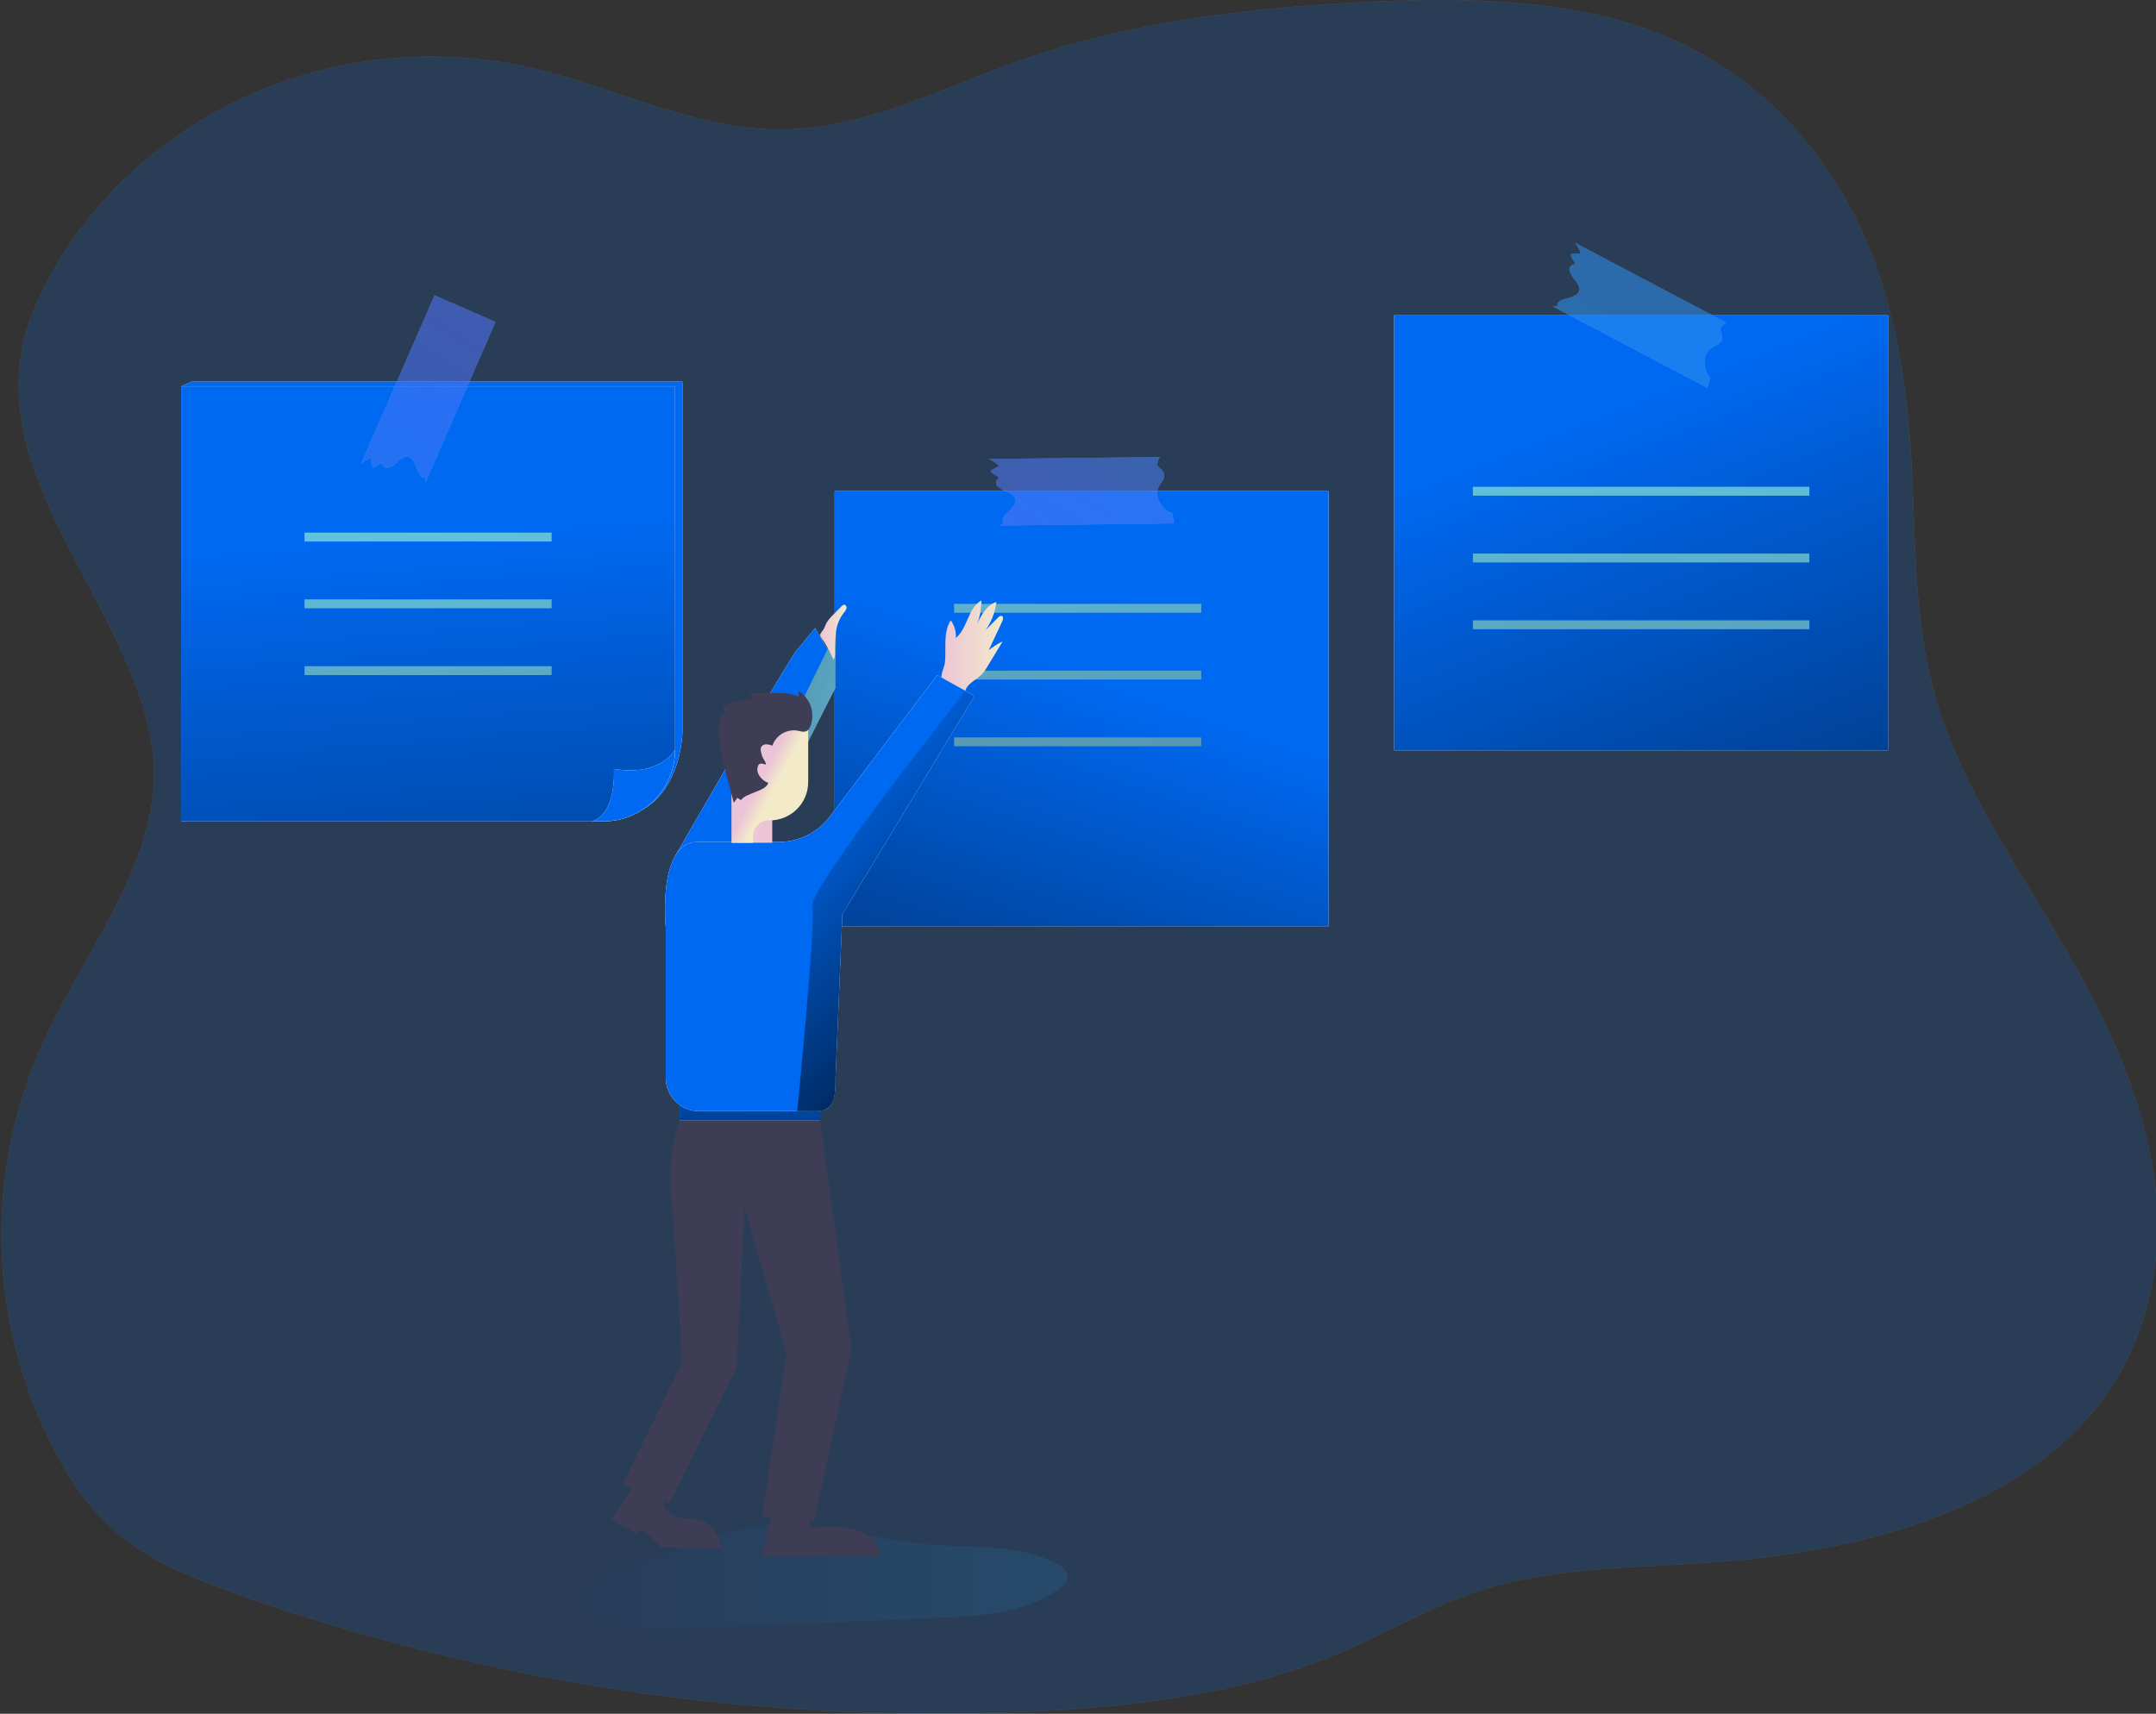 <svg width="488" height="388" viewBox="0 0 488 388" fill="none" xmlns="http://www.w3.org/2000/svg">
  <rect x="0" y="0" width="488" height="388" fill="#333333" stroke="none"/>
  <g clip-path="url(#clip0_1756_26241)">
    <g opacity="0.18">
      <path
        d="M120.712 15.471C139.579 19.81 157.127 29.361 176.695 29.301C195.636 29.247 212.567 20.226 229.974 14.009C255.463 4.901 283.41 1.567 311.103 0.36C333.933 -0.639 357.828 -0.063 378.14 8.737C398.452 17.537 413.014 34.036 421.26 51.917C429.505 69.798 431.918 89.154 432.849 108.289C433.594 124.48 433.408 140.859 437.728 156.66C443.687 178.478 457.966 197.962 469.407 218.211C478.561 234.402 486.069 251.565 487.909 269.419C489.749 287.273 485.496 306.012 472.952 320.567C454.182 342.338 420.381 351.365 388.345 353.693C370.386 354.994 351.847 354.699 335.043 360.105C323.714 363.74 313.762 369.796 302.932 374.364C281.332 383.478 256.751 386.497 232.581 387.55C171.115 390.22 109.728 380.994 52.558 360.494C44.051 357.422 35.53 354.021 28.67 348.823C21.035 343.042 15.874 335.329 11.844 327.415C4.595 313.069 0.68 297.54 0.342 281.782C0.004 266.024 3.249 250.37 9.878 235.783C19.814 214.106 37.437 193.241 34.562 170.162C30.249 135.781 -7.895 105.365 8.142 68.98C25.11 30.555 71.127 4.076 120.712 15.471Z"
        fill="white"/>
      <path
        d="M120.712 15.471C139.579 19.81 157.127 29.361 176.695 29.301C195.636 29.247 212.567 20.226 229.974 14.009C255.463 4.901 283.41 1.567 311.103 0.36C333.933 -0.639 357.828 -0.063 378.14 8.737C398.452 17.537 413.014 34.036 421.26 51.917C429.505 69.798 431.918 89.154 432.849 108.289C433.594 124.48 433.408 140.859 437.728 156.66C443.687 178.478 457.966 197.962 469.407 218.211C478.561 234.402 486.069 251.565 487.909 269.419C489.749 287.273 485.496 306.012 472.952 320.567C454.182 342.338 420.381 351.365 388.345 353.693C370.386 354.994 351.847 354.699 335.043 360.105C323.714 363.74 313.762 369.796 302.932 374.364C281.332 383.478 256.751 386.497 232.581 387.55C171.115 390.22 109.728 380.994 52.558 360.494C44.051 357.422 35.53 354.021 28.67 348.823C21.035 343.042 15.874 335.329 11.844 327.415C4.595 313.069 0.68 297.54 0.342 281.782C0.004 266.024 3.249 250.37 9.878 235.783C19.814 214.106 37.437 193.241 34.562 170.162C30.249 135.781 -7.895 105.365 8.142 68.98C25.11 30.555 71.127 4.076 120.712 15.471Z"
        fill="#0069F2"/>
    </g>
    <path opacity="0.19"
          d="M138.794 355.368C136.1 356.13 133.041 357.223 132.102 359.857C131.245 362.273 132.692 365.032 134.848 366.437C137.004 367.843 139.638 368.209 142.196 368.41C149.874 369.036 157.553 368.694 165.231 368.357L212.726 366.248C222.017 365.841 231.869 365.244 239.494 359.916C240.675 359.095 241.857 357.879 241.603 356.479C241.396 355.428 240.421 354.707 239.482 354.211C231.213 349.604 221.095 350.472 211.627 349.781C199.135 348.865 186.784 344.932 174.192 345.451C162.231 345.918 150.329 352.09 138.794 355.368Z"
          fill="url(#paint0_linear_1756_26241)"/>
    <path
      d="M41 87.472L43.422 86.403H154.464V165.61C154.464 165.61 154.464 178.279 145.274 183.412C141.517 185.521 41 87.472 41 87.472Z"
      fill="white"/>
    <path
      d="M41 87.472L43.422 86.403H154.464V165.61C154.464 165.61 154.464 178.279 145.274 183.412C141.517 185.521 41 87.472 41 87.472Z"
      fill="#0069F2"/>
    <path
      d="M152.793 87.473V169.745C152.791 174.044 151.082 178.166 148.042 181.205C145.001 184.245 140.878 185.952 136.579 185.952H41V87.473H152.793Z"
      fill="white"/>
    <path
      d="M152.793 87.473V169.745C152.791 174.044 151.082 178.166 148.042 181.205C145.001 184.245 140.878 185.952 136.579 185.952H41V87.473H152.793Z"
      fill="#0069F2"/>
    <path
      d="M152.793 87.473V169.745C152.791 174.044 151.082 178.166 148.042 181.205C145.001 184.245 140.878 185.952 136.579 185.952H41V87.473H152.793Z"
      fill="url(#paint1_linear_1756_26241)"/>
    <path
      d="M152.792 169.745C152.791 174.044 151.082 178.166 148.042 181.205C145.001 184.245 140.878 185.952 136.579 185.952H134.021C139.686 184.127 138.953 174.08 138.953 174.08C149.55 175.905 152.792 169.745 152.792 169.745ZM188.929 111.217H300.715V209.696H188.929V111.217Z"
      fill="white"/>
    <path
      d="M152.792 169.745C152.791 174.044 151.082 178.166 148.042 181.205C145.001 184.245 140.878 185.952 136.579 185.952H134.021C139.686 184.127 138.953 174.08 138.953 174.08C149.55 175.905 152.792 169.745 152.792 169.745ZM188.929 111.217H300.715V209.696H188.929V111.217Z"
      fill="#0069F2"/>
    <path d="M188.929 111.217H300.716V209.696H188.929V111.217Z" fill="url(#paint2_linear_1756_26241)"/>
    <path d="M315.564 71.401H427.351V169.88H315.564V71.401Z" fill="white"/>
    <path d="M315.564 71.401H427.351V169.88H315.564V71.401Z" fill="#0069F2"/>
    <path d="M315.564 71.401H427.351V169.88H315.564V71.401Z" fill="url(#paint3_linear_1756_26241)"/>
    <g opacity="0.34">
      <path
        d="M112.156 72.889L96.32 109.202C96.32 108.83 96.32 108.458 96.285 108.092C95.399 108.423 94.796 107.425 94.513 106.515C94.028 105.074 93.42 103.314 92.026 103.414C91.3 103.467 90.597 104.052 89.953 104.595C89.393 105.209 88.688 105.674 87.903 105.948C87.722 105.989 87.533 105.985 87.353 105.936C87.173 105.887 87.008 105.795 86.873 105.667C86.738 105.539 86.636 105.38 86.576 105.203C86.517 105.027 86.502 104.838 86.533 104.654L85.05 105.629C83.627 106.556 84.306 104.406 83.981 103.692C83.11 104.008 82.317 104.508 81.654 105.156L98.352 66.864L112.156 72.889ZM226.199 118.978C226.535 118.83 226.866 118.665 227.197 118.487C226.529 117.814 227.197 116.863 227.9 116.208C229.016 115.18 230.369 113.904 229.707 112.664C229.359 112.02 228.526 111.612 227.752 111.264C226.964 111.007 226.253 110.556 225.685 109.953C225.573 109.806 225.498 109.635 225.468 109.453C225.437 109.271 225.452 109.085 225.51 108.91C225.569 108.735 225.669 108.577 225.802 108.45C225.936 108.323 226.098 108.23 226.276 108.181C225.773 107.868 225.277 107.549 224.781 107.23C223.346 106.314 225.59 106.048 226.104 105.458C225.462 104.788 224.682 104.266 223.818 103.928L262.542 103.485C262.193 103.967 261.988 104.539 261.951 105.133C261.951 105.777 262.949 106.226 263.244 106.716C263.281 106.778 263.312 106.843 263.339 106.911L263.498 107.661C263.468 108.17 263.296 108.661 263.002 109.078C262.54 109.663 262.174 110.317 261.915 111.016C261.782 111.871 261.951 112.746 262.394 113.491C262.985 114.672 263.894 115.77 265.158 116.119C265.197 116.124 265.237 116.124 265.276 116.119L265.772 118.482L226.199 118.978ZM351.393 69.328C351.765 69.328 352.138 69.369 352.51 69.369C352.244 68.465 353.278 67.939 354.211 67.703C355.682 67.331 357.483 66.853 357.489 65.459C357.489 64.726 356.957 63.982 356.432 63.297C355.866 62.693 355.46 61.959 355.25 61.159C355.221 60.975 355.237 60.786 355.298 60.61C355.358 60.434 355.462 60.276 355.599 60.15C355.736 60.023 355.902 59.933 356.082 59.886C356.262 59.84 356.452 59.839 356.632 59.883L355.77 58.33C354.949 56.841 357.046 57.68 357.784 57.408C357.533 56.516 357.097 55.686 356.502 54.975L390.725 73.037C390.191 73.301 389.743 73.71 389.431 74.218C389.124 74.779 389.798 75.653 389.815 76.226C389.824 76.299 389.824 76.372 389.815 76.445L389.614 77.171C389.34 77.603 388.954 77.954 388.498 78.187C387.812 78.476 387.177 78.875 386.62 79.368C386.093 80.056 385.824 80.907 385.858 81.772C385.817 83.084 386.088 84.495 387.039 85.405C387.066 85.436 387.098 85.461 387.134 85.482L386.431 87.803L351.393 69.328Z"
        fill="white"/>
      <path
        d="M112.156 72.889L96.32 109.202C96.32 108.83 96.32 108.458 96.285 108.092C95.399 108.423 94.796 107.425 94.513 106.515C94.028 105.074 93.42 103.314 92.026 103.414C91.3 103.467 90.597 104.052 89.953 104.595C89.393 105.209 88.688 105.674 87.903 105.948C87.722 105.989 87.533 105.985 87.353 105.936C87.173 105.887 87.008 105.795 86.873 105.667C86.738 105.539 86.636 105.38 86.576 105.203C86.517 105.027 86.502 104.838 86.533 104.654L85.05 105.629C83.627 106.556 84.306 104.406 83.981 103.692C83.11 104.008 82.317 104.508 81.654 105.156L98.352 66.864L112.156 72.889ZM226.199 118.978C226.535 118.83 226.866 118.665 227.197 118.487C226.529 117.814 227.197 116.863 227.9 116.208C229.016 115.18 230.369 113.904 229.707 112.664C229.359 112.02 228.526 111.612 227.752 111.264C226.964 111.007 226.253 110.556 225.685 109.953C225.573 109.806 225.498 109.635 225.468 109.453C225.437 109.271 225.452 109.085 225.51 108.91C225.569 108.735 225.669 108.577 225.802 108.45C225.936 108.323 226.098 108.23 226.276 108.181C225.773 107.868 225.277 107.549 224.781 107.23C223.346 106.314 225.59 106.048 226.104 105.458C225.462 104.788 224.682 104.266 223.818 103.928L262.542 103.485C262.193 103.967 261.988 104.539 261.951 105.133C261.951 105.777 262.949 106.226 263.244 106.716C263.281 106.778 263.312 106.843 263.339 106.911L263.498 107.661C263.468 108.17 263.296 108.661 263.002 109.078C262.54 109.663 262.174 110.317 261.915 111.016C261.782 111.871 261.951 112.746 262.394 113.491C262.985 114.672 263.894 115.77 265.158 116.119C265.197 116.124 265.237 116.124 265.276 116.119L265.772 118.482L226.199 118.978ZM351.393 69.328C351.765 69.328 352.138 69.369 352.51 69.369C352.244 68.465 353.278 67.939 354.211 67.703C355.682 67.331 357.483 66.853 357.489 65.459C357.489 64.726 356.957 63.982 356.432 63.297C355.866 62.693 355.46 61.959 355.25 61.159C355.221 60.975 355.237 60.786 355.298 60.61C355.358 60.434 355.462 60.276 355.599 60.15C355.736 60.023 355.902 59.933 356.082 59.886C356.262 59.84 356.452 59.839 356.632 59.883L355.77 58.33C354.949 56.841 357.046 57.68 357.784 57.408C357.533 56.516 357.097 55.686 356.502 54.975L390.725 73.037C390.191 73.301 389.743 73.71 389.431 74.218C389.124 74.779 389.798 75.653 389.815 76.226C389.824 76.299 389.824 76.372 389.815 76.445L389.614 77.171C389.34 77.603 388.954 77.954 388.498 78.187C387.812 78.476 387.177 78.875 386.62 79.368C386.093 80.056 385.824 80.907 385.858 81.772C385.817 83.084 386.088 84.495 387.039 85.405C387.066 85.436 387.098 85.461 387.134 85.482L386.431 87.803L351.393 69.328Z"
        fill="#0069F2"/>
    </g>
    <path opacity="0.34"
          d="M112.156 72.889L96.32 109.202C96.32 108.83 96.32 108.458 96.285 108.092C95.399 108.423 94.796 107.425 94.513 106.515C94.028 105.074 93.42 103.314 92.026 103.414C91.3 103.467 90.597 104.052 89.953 104.595C89.393 105.209 88.688 105.674 87.903 105.948C87.722 105.989 87.533 105.985 87.353 105.936C87.173 105.887 87.008 105.795 86.873 105.667C86.738 105.539 86.636 105.38 86.576 105.203C86.517 105.027 86.502 104.838 86.533 104.654L85.05 105.629C83.627 106.556 84.306 104.406 83.981 103.692C83.11 104.008 82.317 104.508 81.654 105.156L98.352 66.864L112.156 72.889ZM226.199 118.978C226.535 118.83 226.866 118.665 227.197 118.487C226.529 117.814 227.197 116.863 227.9 116.208C229.016 115.18 230.369 113.904 229.707 112.664C229.359 112.02 228.526 111.612 227.752 111.264C226.964 111.007 226.253 110.556 225.685 109.953C225.573 109.806 225.498 109.635 225.468 109.453C225.437 109.271 225.452 109.085 225.51 108.91C225.569 108.735 225.669 108.577 225.802 108.45C225.936 108.323 226.098 108.23 226.275 108.181C225.773 107.868 225.277 107.549 224.781 107.23C223.346 106.314 225.59 106.048 226.104 105.458C225.462 104.788 224.682 104.266 223.818 103.928L262.542 103.485C262.193 103.967 261.988 104.539 261.951 105.133C261.951 105.777 262.949 106.226 263.244 106.716C263.281 106.778 263.312 106.843 263.339 106.911L263.498 107.661C263.468 108.17 263.296 108.661 263.002 109.078C262.54 109.663 262.174 110.317 261.915 111.016C261.782 111.871 261.951 112.746 262.394 113.491C262.985 114.672 263.894 115.77 265.158 116.119C265.197 116.124 265.237 116.124 265.276 116.119L265.772 118.482L226.199 118.978ZM351.393 69.328C351.765 69.328 352.138 69.369 352.51 69.369C352.244 68.465 353.278 67.939 354.211 67.703C355.682 67.331 357.483 66.853 357.489 65.459C357.489 64.726 356.957 63.982 356.432 63.297C355.866 62.693 355.46 61.959 355.25 61.159C355.221 60.975 355.237 60.786 355.298 60.61C355.359 60.434 355.462 60.276 355.599 60.15C355.736 60.023 355.902 59.933 356.082 59.886C356.262 59.84 356.452 59.839 356.632 59.883L355.77 58.33C354.949 56.841 357.046 57.68 357.784 57.408C357.533 56.516 357.097 55.686 356.503 54.975L390.725 73.037C390.191 73.301 389.743 73.71 389.431 74.218C389.124 74.779 389.798 75.653 389.815 76.226C389.824 76.299 389.824 76.372 389.815 76.445L389.614 77.171C389.34 77.603 388.954 77.954 388.498 78.187C387.812 78.476 387.177 78.875 386.62 79.368C386.093 80.056 385.824 80.907 385.858 81.772C385.817 83.084 386.088 84.495 387.039 85.405C387.066 85.436 387.098 85.461 387.134 85.482L386.431 87.803L351.393 69.328Z"
          fill="url(#paint4_linear_1756_26241)"/>
    <path d="M333.373 110.212H409.544V112.227H333.373V110.212Z" fill="url(#paint5_linear_1756_26241)"/>
    <path d="M333.373 125.328H409.544V127.342H333.373V125.328Z" fill="url(#paint6_linear_1756_26241)"/>
    <path d="M333.373 140.448H409.544V142.462H333.373V140.448Z" fill="url(#paint7_linear_1756_26241)"/>
    <path d="M68.926 120.584H124.861V122.599H68.926V120.584Z" fill="url(#paint8_linear_1756_26241)"/>
    <path d="M68.926 135.705H124.861V137.719H68.926V135.705Z" fill="url(#paint9_linear_1756_26241)"/>
    <path d="M68.926 150.826H124.861V152.84H68.926V150.826Z" fill="url(#paint10_linear_1756_26241)"/>
    <path d="M215.957 136.715H271.892V138.729H215.957V136.715Z" fill="url(#paint11_linear_1756_26241)"/>
    <path d="M215.957 151.836H271.892V153.85H215.957V151.836Z" fill="url(#paint12_linear_1756_26241)"/>
    <path d="M215.957 166.951H271.892V168.965H215.957V166.951Z" fill="url(#paint13_linear_1756_26241)"/>
    <path
      d="M152.793 193.854C152.793 193.854 172.911 158.799 179.963 147.707L184.487 142.226L188.923 149.768L189.024 155.84L170.465 190.813C170.465 190.813 157.199 202.921 152.793 193.854Z"
      fill="white"/>
    <path
      d="M152.793 193.854C152.793 193.854 172.911 158.799 179.963 147.707L184.487 142.226L188.923 149.768L189.024 155.84L170.465 190.813C170.465 190.813 157.199 202.921 152.793 193.854Z"
      fill="#0069F2"/>
    <path d="M189.224 143.129L167.104 188.072L182.928 167.96L189.041 155.84L189.224 143.129Z"
          fill="url(#paint14_linear_1756_26241)"/>
    <path
      d="M215.201 140.442C216.044 141.602 216.448 143.023 216.341 144.453C219.034 142.244 219.076 137.601 222.141 135.941C222.142 137.721 221.828 139.487 221.214 141.157C222.188 139.149 223.387 136.934 225.531 136.296C225.245 138.582 224.408 140.766 223.092 142.657L225.886 139.834C226.134 139.58 226.476 139.302 226.813 139.474C227.15 139.645 227.061 140.23 226.878 140.619L223.795 147.211C224.77 146.426 225.83 145.753 226.955 145.203L223.57 150.779C223.184 151.485 222.711 152.142 222.165 152.734C220.907 153.998 218.904 154.736 218.473 156.467C218.568 156.094 213.606 154.512 213.258 153.974C212.667 153.047 213.754 151.098 213.878 149.987C214.232 146.868 213.382 143.265 215.201 140.442Z"
      fill="url(#paint15_linear_1756_26241)"/>
    <path
      d="M185.633 253.694L192.449 303.344C192.733 305.435 192.514 307.563 191.811 309.552L184.245 344.507L172.515 343.243L177.884 307.526C178.001 306.791 177.955 306.038 177.748 305.323L168.498 273.428L166.756 309.552L151.594 340.266L140.962 336.013L154.435 308.43L152.267 274.314C150.347 262.442 153.856 253.676 153.856 253.676L185.633 253.694Z"
      fill="#3F3D56"/>
    <path d="M185.633 253.694H153.832V248.407H185.633V253.694Z" fill="white"/>
    <path d="M185.633 253.694H153.832V248.407H185.633V253.694Z" fill="#0069F2"/>
    <path d="M185.633 253.694H153.832V248.408H185.633V253.694Z" fill="url(#paint16_linear_1756_26241)"/>
    <path
      d="M220.582 157.566L190.665 206.979L189.106 244.067C189.106 247.61 188.964 250.564 186.33 251.373C185.817 251.519 185.286 251.588 184.753 251.58H158.262C157.268 251.58 156.284 251.385 155.365 251.005C154.446 250.625 153.612 250.068 152.908 249.366C152.205 248.663 151.647 247.829 151.267 246.91C150.886 245.992 150.69 245.007 150.69 244.013V209.945C150.69 209.945 148.741 190.624 157.908 190.624H176.265C178.456 190.626 180.618 190.131 182.589 189.176C184.561 188.222 186.29 186.833 187.647 185.114L212.136 152.846L220.582 157.566Z"
      fill="white"/>
    <path
      d="M220.582 157.566L190.665 206.979L189.106 244.067C189.106 247.61 188.964 250.564 186.33 251.373C185.817 251.519 185.286 251.588 184.753 251.58H158.262C157.268 251.58 156.284 251.385 155.365 251.005C154.446 250.625 153.612 250.068 152.908 249.366C152.205 248.663 151.647 247.829 151.267 246.91C150.886 245.992 150.69 245.007 150.69 244.013V209.945C150.69 209.945 148.741 190.624 157.908 190.624H176.265C178.456 190.626 180.618 190.131 182.589 189.176C184.561 188.222 186.29 186.833 187.647 185.114L212.136 152.846L220.582 157.566Z"
      fill="#0069F2"/>
    <path d="M174.795 190.807H165.616V167.47H174.795V190.807Z" fill="url(#paint17_linear_1756_26241)"/>
    <path
      d="M165.622 164.918V190.813H170.465V189.236C170.465 188.308 170.834 187.419 171.49 186.763C172.145 186.107 173.035 185.739 173.962 185.739H174.24C176.546 185.739 178.757 184.823 180.388 183.192C182.018 181.562 182.934 179.35 182.934 177.045V164.918H165.622Z"
      fill="url(#paint18_linear_1756_26241)"/>
    <path
      d="M186.525 142.273C186.708 141.889 186.844 141.487 187.045 141.092C187.46 140.387 187.978 139.748 188.581 139.196L190.494 137.247C190.626 137.082 190.809 136.965 191.014 136.916C191.41 136.869 191.688 137.353 191.605 137.743C191.482 138.119 191.269 138.46 190.985 138.735C190.009 140.007 189.397 141.519 189.213 143.112C189.039 144.694 188.966 146.286 188.994 147.878C189.032 148.401 188.925 148.924 188.687 149.39C188.087 148.072 187.42 146.785 186.691 145.533C186.437 145.108 185.663 144.275 185.639 143.797C185.616 143.318 186.36 142.692 186.525 142.273Z"
      fill="url(#paint19_linear_1756_26241)"/>
    <path
      d="M183.766 160.843C183.602 159.945 183.251 159.092 182.735 158.339C182.219 157.586 181.55 156.95 180.771 156.473V157.772C177.34 156.112 173.235 157.418 169.472 156.798C169.907 157.253 170.259 157.781 170.512 158.357C168.052 158.357 165.625 158.929 163.424 160.028C163.625 160.318 163.826 160.619 164.015 160.891C164.087 160.979 164.134 161.085 164.151 161.198C164.151 161.428 163.932 161.582 163.749 161.724C162.686 162.533 162.568 164.086 162.627 165.421C162.822 169.461 163.867 173.401 164.907 177.311C165.302 178.793 165.692 180.264 166.088 181.758L166.915 180.619L167.7 181.168C168.775 179.502 173.465 179.154 173.89 177.216C172.709 176.945 171.297 175.344 171.427 174.133C171.557 172.922 171.947 172.651 173.099 173.04C173.902 173.306 172.585 171.664 172.443 170.997C172.302 170.329 172 169.65 172.331 169.077C172.786 168.28 173.973 168.487 174.824 168.817C175.194 167.76 175.897 166.851 176.828 166.226C177.759 165.602 178.867 165.297 179.986 165.356C181.167 165.445 182.307 166.159 183.087 165.037C183.866 163.915 183.996 162.143 183.766 160.843Z"
      fill="#3F3D56"/>
    <path
      d="M220.582 157.565L190.666 206.979L189.106 244.066C189.106 247.61 189.171 251.047 185.456 251.579H180.453C180.453 251.579 184.659 209.17 183.885 205.059C183.111 200.948 218.497 156.46 218.497 156.46L220.582 157.565Z"
      fill="url(#paint20_linear_1756_26241)"/>
    <path
      d="M174.499 343.455L172.449 352.315H199.029C199.029 352.315 199.306 347.932 193.825 346.408C190.518 345.503 187.041 345.407 183.689 346.131L182.987 344.359L174.499 343.455ZM143.106 336.893L138.428 343.981L143.909 347.176L145.64 346.267L149.567 350.283L163.359 350.738C163.359 350.738 162.45 343.839 156.053 343.821C149.656 343.804 150.223 339.746 150.223 339.746L143.106 336.893Z"
      fill="#3F3D56"/>
  </g>
  <defs>
    <linearGradient id="paint0_linear_1756_26241" x1="131.854" y1="357.075" x2="241.62" y2="357.075"
                    gradientUnits="userSpaceOnUse">
      <stop stop-color="#183866"/>
      <stop offset="1" stop-color="#1A7FC1"/>
    </linearGradient>
    <linearGradient id="paint1_linear_1756_26241" x1="95.653" y1="120.909" x2="116.013" y2="379.403"
                    gradientUnits="userSpaceOnUse">
      <stop stop-opacity="0"/>
      <stop offset="0.98"/>
    </linearGradient>
    <linearGradient id="paint2_linear_1756_26241" x1="247.256" y1="153.348" x2="182.686" y2="342.032"
                    gradientUnits="userSpaceOnUse">
      <stop stop-opacity="0"/>
      <stop offset="0.98"/>
    </linearGradient>
    <linearGradient id="paint3_linear_1756_26241" x1="360.826" y1="93.686" x2="454.905" y2="332.203"
                    gradientUnits="userSpaceOnUse">
      <stop stop-opacity="0"/>
      <stop offset="0.98"/>
    </linearGradient>
    <linearGradient id="paint4_linear_1756_26241" x1="448.263" y1="15.984" x2="284.699" y2="279.236"
                    gradientUnits="userSpaceOnUse">
      <stop stop-color="#047BEE"/>
      <stop offset="0.179" stop-color="#44A5EB"/>
      <stop offset="0.407" stop-color="#50ADEB"/>
      <stop offset="0.694" stop-color="#9376FC"/>
      <stop offset="1" stop-color="#458AF9"/>
    </linearGradient>
    <linearGradient id="paint5_linear_1756_26241" x1="368.481" y1="61.867" x2="383.827" y2="316.132"
                    gradientUnits="userSpaceOnUse">
      <stop stop-color="#68E1FD"/>
      <stop offset="0.09" stop-color="#64D0EC"/>
      <stop offset="0.52" stop-color="#50819C"/>
      <stop offset="0.83" stop-color="#445069"/>
      <stop offset="0.99" stop-color="#3F3D56"/>
    </linearGradient>
    <linearGradient id="paint6_linear_1756_26241" x1="367.572" y1="61.921" x2="382.917" y2="316.184"
                    gradientUnits="userSpaceOnUse">
      <stop stop-color="#68E1FD"/>
      <stop offset="0.09" stop-color="#64D0EC"/>
      <stop offset="0.52" stop-color="#50819C"/>
      <stop offset="0.83" stop-color="#445069"/>
      <stop offset="0.99" stop-color="#3F3D56"/>
    </linearGradient>
    <linearGradient id="paint7_linear_1756_26241" x1="366.662" y1="61.98" x2="382.007" y2="316.238"
                    gradientUnits="userSpaceOnUse">
      <stop stop-color="#68E1FD"/>
      <stop offset="0.09" stop-color="#64D0EC"/>
      <stop offset="0.52" stop-color="#50819C"/>
      <stop offset="0.83" stop-color="#445069"/>
      <stop offset="0.99" stop-color="#3F3D56"/>
    </linearGradient>
    <linearGradient id="paint8_linear_1756_26241" x1="94.288" y1="78.412" x2="109.633" y2="332.675"
                    gradientUnits="userSpaceOnUse">
      <stop stop-color="#68E1FD"/>
      <stop offset="0.09" stop-color="#64D0EC"/>
      <stop offset="0.52" stop-color="#50819C"/>
      <stop offset="0.83" stop-color="#445069"/>
      <stop offset="0.99" stop-color="#3F3D56"/>
    </linearGradient>
    <linearGradient id="paint9_linear_1756_26241" x1="93.379" y1="78.471" x2="108.724" y2="332.735"
                    gradientUnits="userSpaceOnUse">
      <stop stop-color="#68E1FD"/>
      <stop offset="0.09" stop-color="#64D0EC"/>
      <stop offset="0.52" stop-color="#50819C"/>
      <stop offset="0.83" stop-color="#445069"/>
      <stop offset="0.99" stop-color="#3F3D56"/>
    </linearGradient>
    <linearGradient id="paint10_linear_1756_26241" x1="92.469" y1="78.524" x2="107.814" y2="332.788"
                    gradientUnits="userSpaceOnUse">
      <stop stop-color="#68E1FD"/>
      <stop offset="0.09" stop-color="#64D0EC"/>
      <stop offset="0.52" stop-color="#50819C"/>
      <stop offset="0.83" stop-color="#445069"/>
      <stop offset="0.99" stop-color="#3F3D56"/>
    </linearGradient>
    <linearGradient id="paint11_linear_1756_26241" x1="239.819" y1="69.629" x2="255.159" y2="323.893"
                    gradientUnits="userSpaceOnUse">
      <stop stop-color="#68E1FD"/>
      <stop offset="0.09" stop-color="#64D0EC"/>
      <stop offset="0.52" stop-color="#50819C"/>
      <stop offset="0.83" stop-color="#445069"/>
      <stop offset="0.99" stop-color="#3F3D56"/>
    </linearGradient>
    <linearGradient id="paint12_linear_1756_26241" x1="238.91" y1="69.688" x2="254.249" y2="323.952"
                    gradientUnits="userSpaceOnUse">
      <stop stop-color="#68E1FD"/>
      <stop offset="0.09" stop-color="#64D0EC"/>
      <stop offset="0.52" stop-color="#50819C"/>
      <stop offset="0.83" stop-color="#445069"/>
      <stop offset="0.99" stop-color="#3F3D56"/>
    </linearGradient>
    <linearGradient id="paint13_linear_1756_26241" x1="238" y1="69.742" x2="253.339" y2="324.005"
                    gradientUnits="userSpaceOnUse">
      <stop stop-color="#68E1FD"/>
      <stop offset="0.09" stop-color="#64D0EC"/>
      <stop offset="0.52" stop-color="#50819C"/>
      <stop offset="0.83" stop-color="#445069"/>
      <stop offset="0.99" stop-color="#3F3D56"/>
    </linearGradient>
    <linearGradient id="paint14_linear_1756_26241" x1="230.907" y1="175.385" x2="95.01" y2="150.176"
                    gradientUnits="userSpaceOnUse">
      <stop stop-color="#68E1FD"/>
      <stop offset="0.09" stop-color="#64D0EC"/>
      <stop offset="0.52" stop-color="#50819C"/>
      <stop offset="0.83" stop-color="#445069"/>
      <stop offset="0.99" stop-color="#3F3D56"/>
    </linearGradient>
    <linearGradient id="paint15_linear_1756_26241" x1="213.086" y1="146.201" x2="227.055" y2="146.201"
                    gradientUnits="userSpaceOnUse">
      <stop stop-color="#ECC4D7"/>
      <stop offset="0.42" stop-color="#EFD4D1"/>
      <stop offset="1" stop-color="#F2EAC9"/>
    </linearGradient>
    <linearGradient id="paint16_linear_1756_26241" x1="169.792" y1="235.844" x2="169.608" y2="283.658"
                    gradientUnits="userSpaceOnUse">
      <stop stop-opacity="0"/>
      <stop offset="0.98"/>
    </linearGradient>
    <linearGradient id="paint17_linear_1756_26241" x1="173.035" y1="179.194" x2="157.967" y2="178.917"
                    gradientUnits="userSpaceOnUse">
      <stop stop-color="#ECC4D7"/>
      <stop offset="0.42" stop-color="#EFD4D1"/>
      <stop offset="1" stop-color="#F2EAC9"/>
    </linearGradient>
    <linearGradient id="paint18_linear_1756_26241" x1="172.166" y1="176.749" x2="175.273" y2="178.391"
                    gradientUnits="userSpaceOnUse">
      <stop stop-color="#ECC4D7"/>
      <stop offset="0.42" stop-color="#EFD4D1"/>
      <stop offset="1" stop-color="#F2EAC9"/>
    </linearGradient>
    <linearGradient id="paint19_linear_1756_26241" x1="185.645" y1="143.165" x2="191.623" y2="143.165"
                    gradientUnits="userSpaceOnUse">
      <stop stop-color="#ECC4D7"/>
      <stop offset="0.42" stop-color="#EFD4D1"/>
      <stop offset="1" stop-color="#F2EAC9"/>
    </linearGradient>
    <linearGradient id="paint20_linear_1756_26241" x1="176.655" y1="182.048" x2="246.825" y2="248.319"
                    gradientUnits="userSpaceOnUse">
      <stop stop-opacity="0"/>
      <stop offset="0.98"/>
    </linearGradient>
    <clipPath id="clip0_1756_26241">
      <rect width="488" height="388" fill="white"/>
    </clipPath>
  </defs>
</svg>
